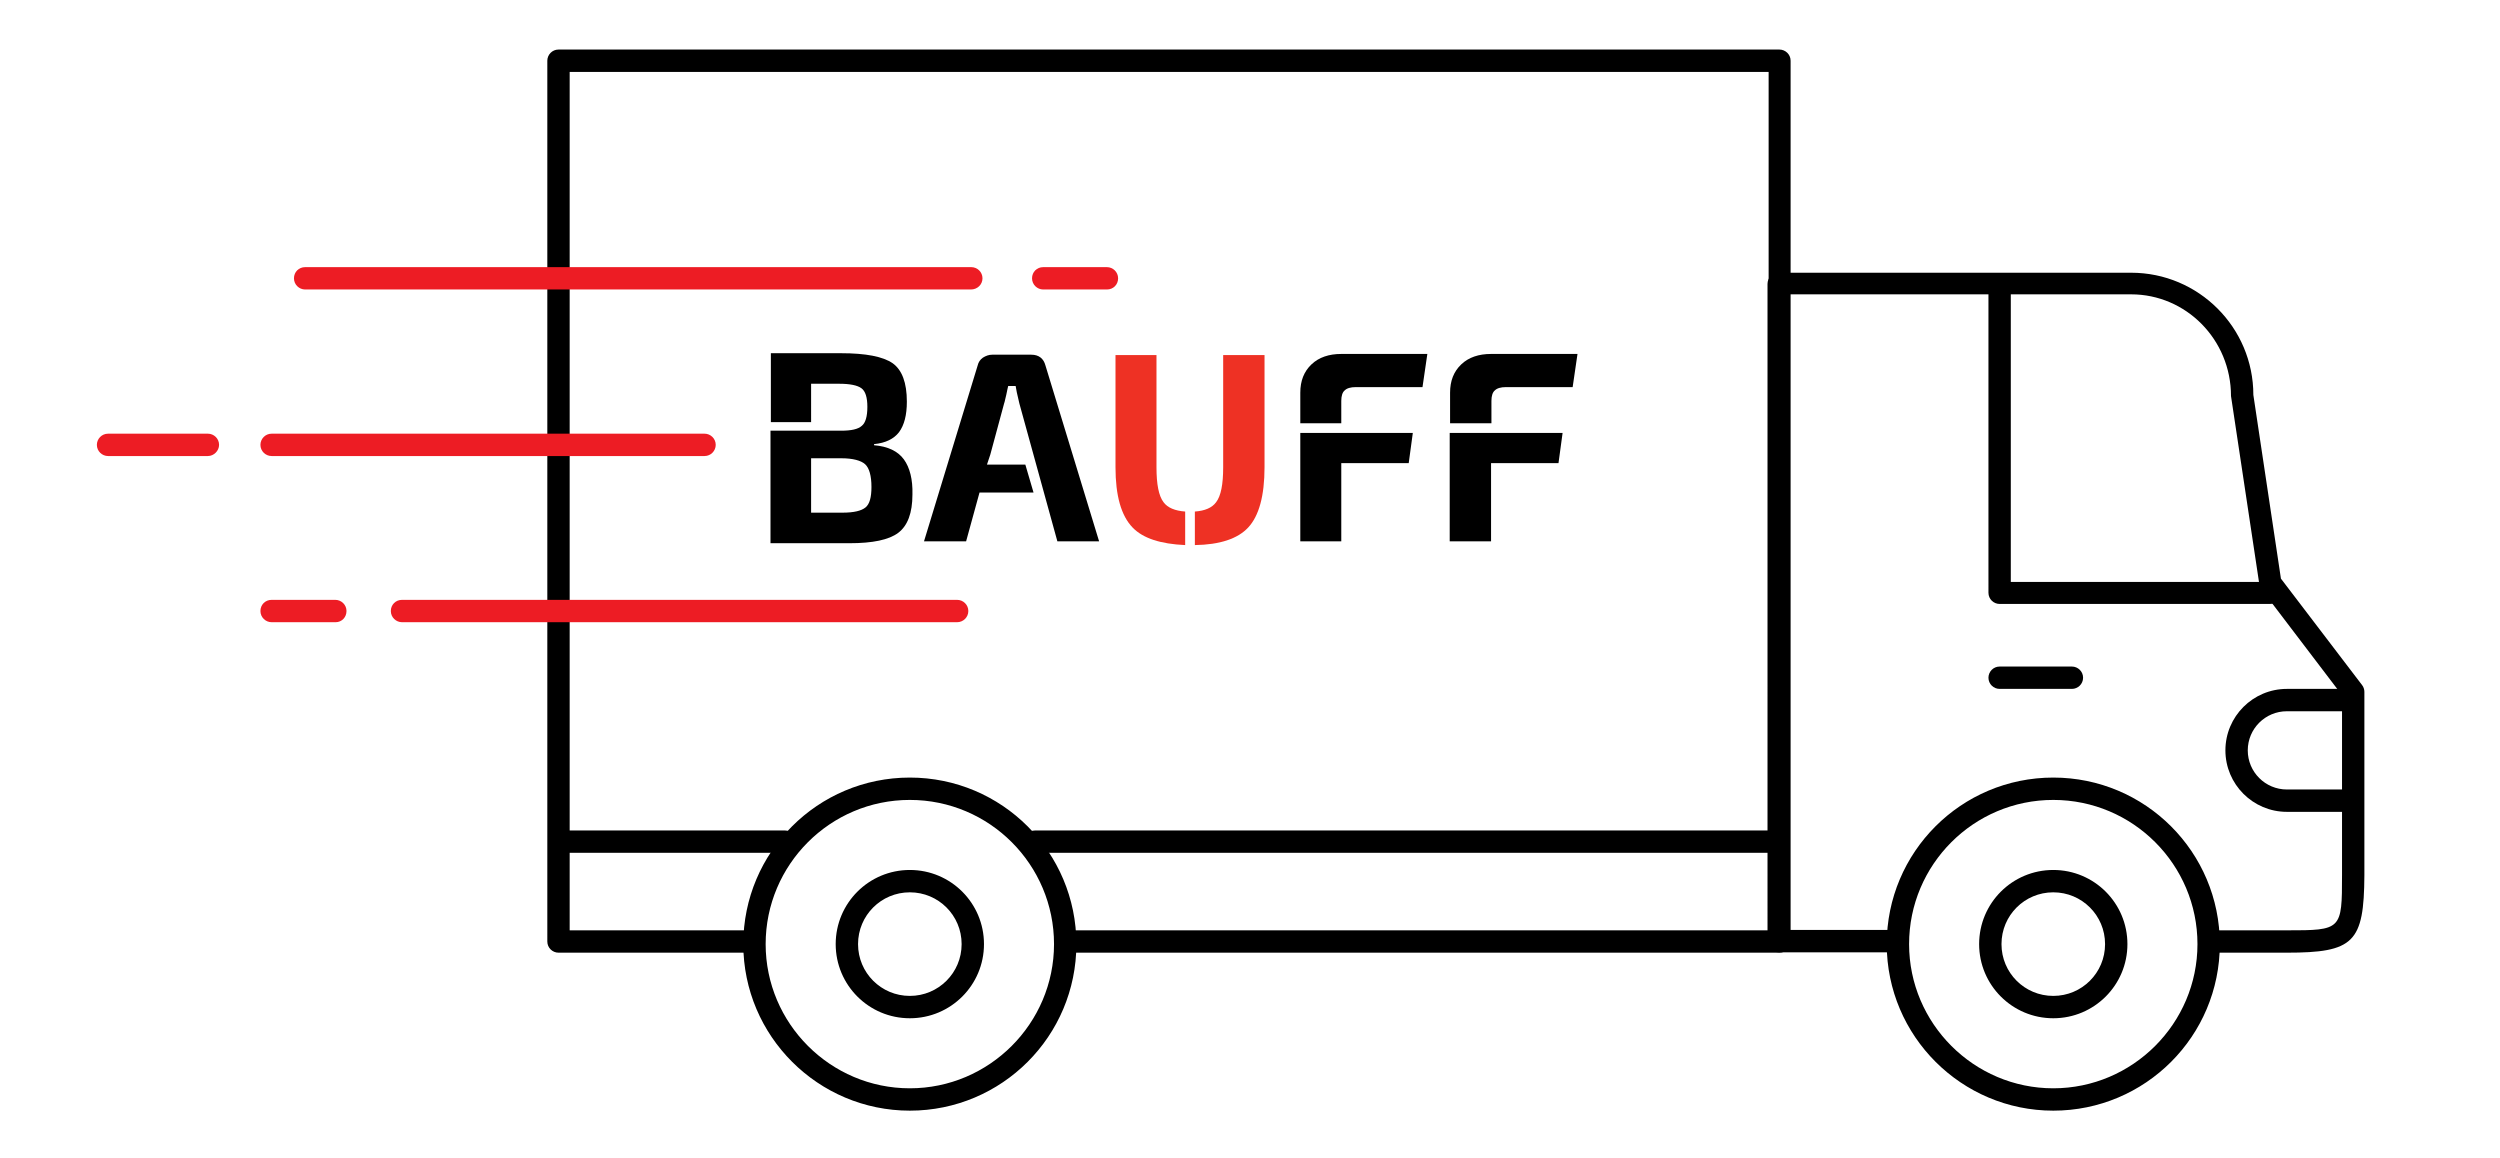 <?xml version="1.0" encoding="UTF-8"?> <!-- Generator: Adobe Illustrator 19.2.0, SVG Export Plug-In . SVG Version: 6.00 Build 0) --> <svg xmlns="http://www.w3.org/2000/svg" xmlns:xlink="http://www.w3.org/1999/xlink" id="Layer_1" x="0px" y="0px" viewBox="0 0 671 310.8" style="enable-background:new 0 0 671 310.8;" xml:space="preserve"> <style type="text/css"> .st0{fill:#EE3124;} .st1{fill:#ED1C24;} </style> <g> <path d="M242.6,123.3c-1.6-2.2-4.3-3.5-8-3.8v-0.3c3.1-0.3,5.3-1.4,6.7-3.2c1.4-1.9,2.1-4.6,2.1-8.2c0-5.1-1.3-8.5-3.8-10.3 c-2.6-1.8-7.2-2.7-13.9-2.7h-18.8v18.5h10.8V103h7.5c2.9,0,4.9,0.4,6,1.2c1.1,0.8,1.6,2.5,1.6,5c0,2.6-0.5,4.3-1.5,5.1 c-1,0.9-2.8,1.3-5.6,1.3h-5.7v0h-13.2v30.2H228c6.2,0,10.6-0.9,13.1-2.8s3.8-5.3,3.8-10.3C245,128.7,244.2,125.5,242.6,123.3z M232.3,136.2c-1.1,0.9-3.1,1.4-6.2,1.4h-8.4V123h8.1c3.1,0,5.3,0.6,6.4,1.6c1.1,1,1.7,3.1,1.7,6.1 C233.9,133.5,233.4,135.3,232.3,136.2z"></path> <path d="M360,95c-3.3,0-6,0.9-8,2.8c-2,1.9-3,4.4-3,7.6v8.2H360v-6c0-1.3,0.3-2.3,0.9-2.8c0.6-0.6,1.6-0.9,3-0.9h17.9l1.3-8.9H360 L360,95z"></path> <polygon points="362.1,116.2 349,116.2 349,145.3 360,145.3 360,124.3 378.1,124.3 379.2,116.2 "></polygon> <polygon points="403.2,116.2 389.1,116.2 389.1,145.3 400.2,145.3 400.2,124.3 418.3,124.3 419.4,116.2 "></polygon> <path d="M400.2,95c-3.3,0-6,0.9-8,2.8c-2,1.9-3,4.4-3,7.6v8.2h11.1v-6c0-1.3,0.3-2.3,0.9-2.8c0.6-0.6,1.6-0.9,3-0.9h17.9l1.3-8.9 H400.2L400.2,95z"></path> <path d="M265.8,122l3.7-13.7c0.2-0.5,0.3-1.3,0.6-2.4c0.2-1.1,0.4-1.8,0.5-2.3h2c0.1,0.7,0.4,2.3,1,4.7l10.2,37h11.2l-14.4-47.2 c-0.5-1.9-1.8-2.9-3.8-2.9h-10.5c-0.9,0-1.7,0.3-2.5,0.8c-0.7,0.5-1.2,1.2-1.4,2.1l-14.4,47.2h11.3l3.6-13.1h14.5l-2.2-7.5h-10.3 L265.8,122z"></path> <path class="st0" d="M318.1,137.3c-2.7-0.2-4.7-1-5.8-2.5c-1.3-1.7-1.9-4.8-1.9-9.4V95.3h-11v30.1c0,7.6,1.5,13,4.6,16.2 c2.8,2.9,7.5,4.4,14.1,4.7V137.3z"></path> <path class="st0" d="M328.3,95.3v30.1c0,4.6-0.6,7.7-1.9,9.4c-1.1,1.5-3,2.3-5.7,2.5v9c6.7-0.1,11.5-1.7,14.3-4.7 c2.9-3.1,4.4-8.5,4.4-16.2V95.3H328.3z"></path> <path d="M477.6,255.7H286.9c-1.6,0-3-1.3-3-3s1.3-3,3-3h187.8V19.3H152.9v230.4h47.8c1.6,0,3,1.3,3,3s-1.3,3-3,3h-50.8 c-1.6,0-3-1.3-3-3V16.3c0-1.6,1.3-3,3-3h327.7c1.6,0,3,1.3,3,3v236.4C480.6,254.4,479.3,255.7,477.6,255.7L477.6,255.7z"></path> <path d="M613.7,255.7h-19.7c-1.6,0-3-1.3-3-3s1.3-3,3-3h19.7c14.8,0,14.9-0.1,14.9-14.9v-48.2l-21.6-28.4c-0.3-0.4-0.5-0.9-0.6-1.4 l-7.6-50.5c0-15.2-12.1-27.3-26.8-27.3h-91.6v170.6h26.8c1.6,0,3,1.3,3,3s-1.3,3-3,3h-29.8c-1.6,0-3-1.3-3-3V76.2c0-1.6,1.3-3,3-3 H572c18.1,0,32.8,14.7,32.8,32.8l7.4,49.3l21.8,28.6c0.4,0.5,0.6,1.2,0.6,1.8v49.2C634.5,253,631.8,255.7,613.7,255.7L613.7,255.7z "></path> <path d="M609.3,162.1h-72.6c-1.6,0-3-1.3-3-3V78.2c0-1.6,1.3-3,3-3s3,1.3,3,3v78h69.6c1.6,0,3,1.3,3,3S611,162.1,609.3,162.1 L609.3,162.1z"></path> <path d="M630.8,217.9h-17c-9.1,0-16.5-7.4-16.5-16.5s7.4-16.5,16.5-16.5h17v6h-17c-5.8,0-10.5,4.7-10.5,10.5 c0,5.8,4.7,10.5,10.5,10.5h17V217.9L630.8,217.9z"></path> <path d="M556.1,184.9h-19.4c-1.6,0-3-1.3-3-3c0-1.6,1.3-3,3-3h19.4c1.6,0,3,1.3,3,3C559.1,183.6,557.7,184.9,556.1,184.9 L556.1,184.9z"></path> <path d="M244.2,298.1c-24.6,0-44.7-20-44.7-44.7s20-44.7,44.7-44.7s44.7,20,44.7,44.7S268.9,298.1,244.2,298.1L244.2,298.1z M244.2,214.7c-21.4,0-38.7,17.4-38.7,38.7s17.4,38.7,38.7,38.7s38.7-17.4,38.7-38.7S265.6,214.7,244.2,214.7L244.2,214.7z"></path> <path d="M244.2,273.3c-11,0-19.9-8.9-19.9-19.9c0-11,8.9-19.9,19.9-19.9c11,0,19.9,8.9,19.9,19.9 C264.1,264.4,255.2,273.3,244.2,273.3L244.2,273.3z M244.2,239.5c-7.7,0-13.9,6.2-13.9,13.9s6.2,13.9,13.9,13.9 c7.7,0,13.9-6.2,13.9-13.9S251.9,239.5,244.2,239.5L244.2,239.5z"></path> <path d="M551.1,298.1c-24.6,0-44.7-20-44.7-44.7s20-44.7,44.7-44.7s44.7,20,44.7,44.7S575.8,298.1,551.1,298.1L551.1,298.1z M551.1,214.7c-21.4,0-38.7,17.4-38.7,38.7s17.4,38.7,38.7,38.7s38.7-17.4,38.7-38.7S572.5,214.7,551.1,214.7L551.1,214.7z"></path> <path d="M551.1,273.3c-11,0-19.9-8.9-19.9-19.9c0-11,8.9-19.9,19.9-19.9c11,0,19.9,8.9,19.9,19.9 C571,264.4,562.1,273.3,551.1,273.3L551.1,273.3z M551.1,239.5c-7.7,0-13.9,6.2-13.9,13.9s6.2,13.9,13.9,13.9s13.9-6.2,13.9-13.9 S558.8,239.5,551.1,239.5L551.1,239.5z"></path> <path class="st1" d="M260.6,77.7H81.9c-1.6,0-3-1.3-3-3s1.3-3,3-3h178.8c1.6,0,3,1.3,3,3S262.3,77.7,260.6,77.7L260.6,77.7z"></path> <path class="st1" d="M297.1,77.7H280c-1.6,0-3-1.3-3-3s1.3-3,3-3h17.1c1.6,0,3,1.3,3,3S298.8,77.7,297.1,77.7L297.1,77.7z"></path> <path class="st1" d="M256.9,167h-149c-1.6,0-3-1.3-3-3s1.3-3,3-3h149c1.6,0,3,1.3,3,3S258.5,167,256.9,167L256.9,167z"></path> <path class="st1" d="M90.1,167H72.9c-1.6,0-3-1.3-3-3s1.3-3,3-3h17.1c1.6,0,3,1.3,3,3S91.7,167,90.1,167L90.1,167z"></path> <path d="M210.7,228.9h-59.3c-1.6,0-3-1.3-3-3s1.3-3,3-3h59.3c1.6,0,3,1.3,3,3S212.4,228.9,210.7,228.9L210.7,228.9z"></path> <path d="M475.1,228.9H277.8c-1.6,0-3-1.3-3-3s1.3-3,3-3h197.4c1.6,0,3,1.3,3,3S476.8,228.9,475.1,228.9L475.1,228.9z"></path> <path class="st1" d="M189.1,122.4H72.9c-1.6,0-3-1.3-3-3c0-1.6,1.3-3,3-3h116.2c1.6,0,3,1.3,3,3C192.1,121,190.8,122.4,189.1,122.4 L189.1,122.4z"></path> <path class="st1" d="M55.8,122.4H29c-1.6,0-3-1.3-3-3c0-1.6,1.3-3,3-3h26.8c1.6,0,3,1.3,3,3C58.8,121,57.4,122.4,55.8,122.4 L55.8,122.4z"></path> </g> </svg> 